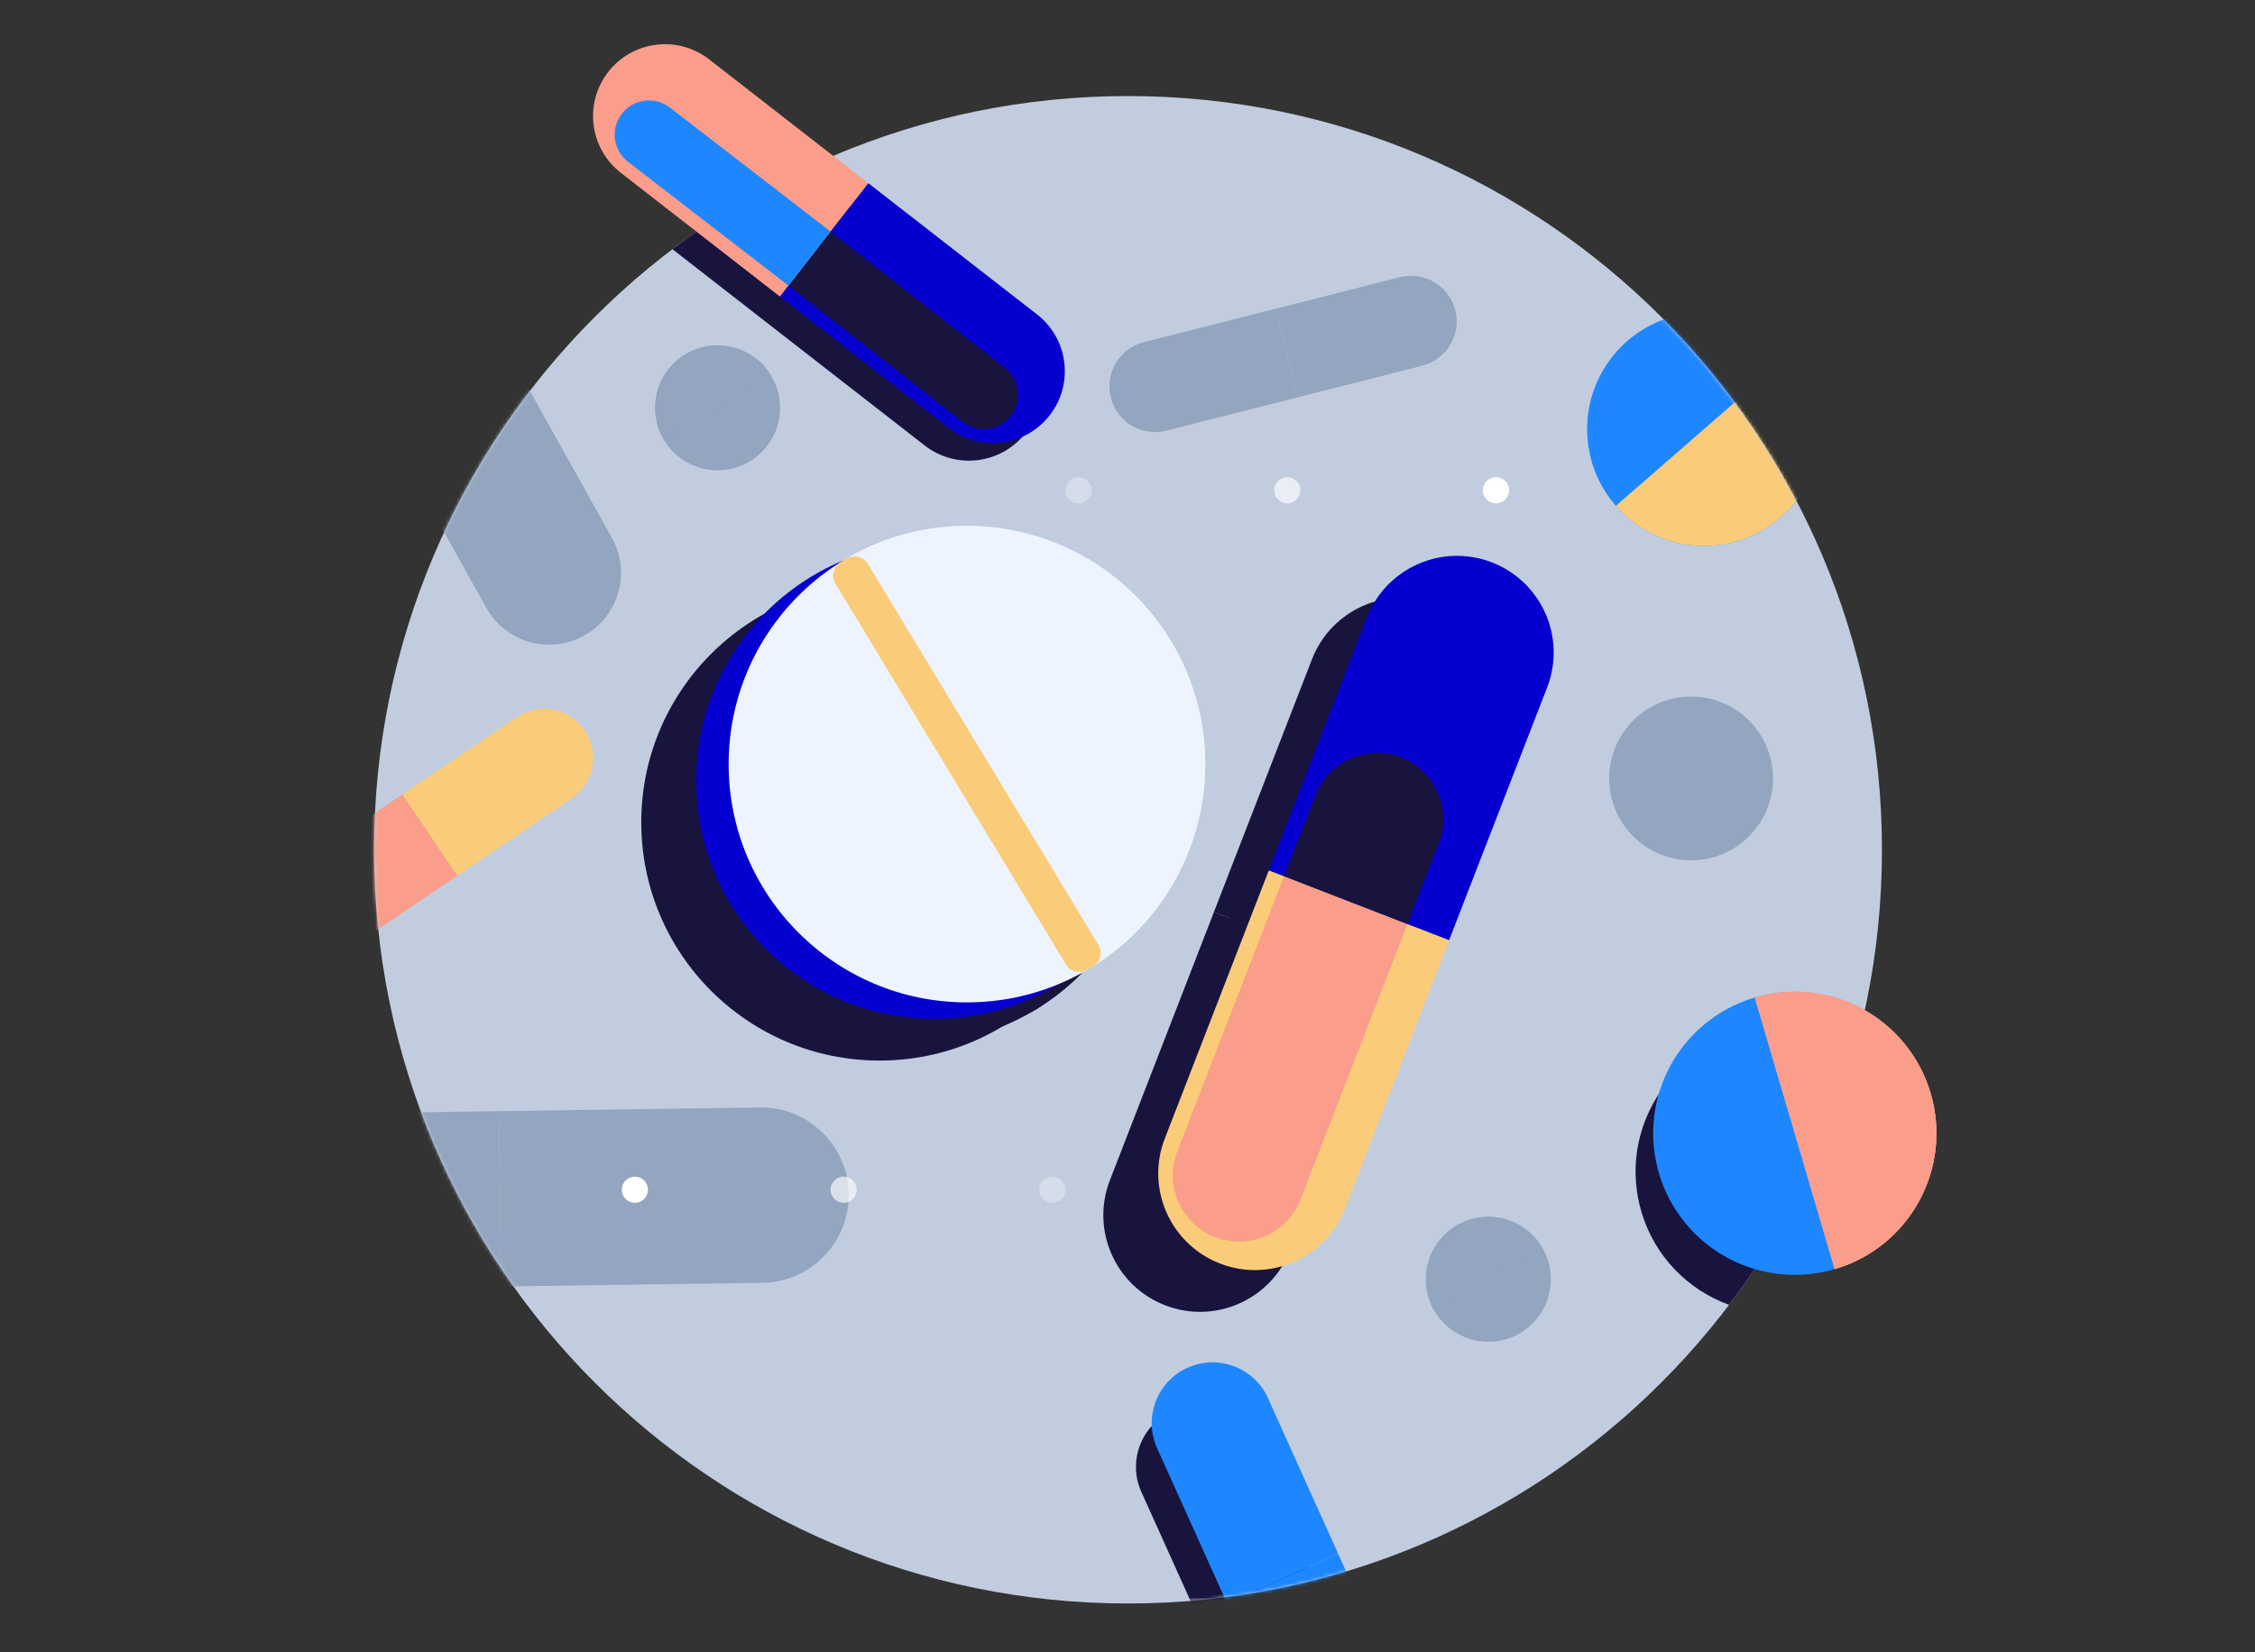 <svg width="640" height="469" viewBox="0 0 640 469" fill="none" xmlns="http://www.w3.org/2000/svg">
<rect x="0" y="0" width="640" height="469" fill="#333333" stroke="none"/>
<g clip-path="url(#clip0_4003_474)">
<path d="M320.149 455.221C438.325 455.221 534.125 359.42 534.125 241.244C534.125 123.068 438.325 27.268 320.149 27.268C201.973 27.268 106.172 123.068 106.172 241.244C106.172 359.42 201.973 455.221 320.149 455.221Z" fill="#C1CDDF"/>
<mask id="mask0_4003_474" style="mask-type:luminance" maskUnits="userSpaceOnUse" x="106" y="27" width="429" height="429">
<path d="M320.149 455.221C438.325 455.221 534.125 359.42 534.125 241.244C534.125 123.068 438.325 27.268 320.149 27.268C201.973 27.268 106.172 123.068 106.172 241.244C106.172 359.42 201.973 455.221 320.149 455.221Z" fill="white"/>
</mask>
<g mask="url(#mask0_4003_474)">
<path d="M216.341 364.178C230.087 363.987 241.07 352.686 240.879 338.944C240.689 325.198 229.387 314.215 215.645 314.406L141.575 315.446L142.275 365.219L216.345 364.178H216.341Z" fill="#93A5BF"/>
<path d="M47.247 341.657C47.438 355.403 58.739 366.387 72.481 366.196L142.271 365.219L141.571 315.446L71.781 316.423C58.035 316.614 47.052 327.916 47.243 341.657H47.247Z" fill="#93A5BF"/>
<path d="M479.958 244.235C492.798 244.235 503.206 233.826 503.206 220.986C503.206 208.147 492.798 197.738 479.958 197.738C467.118 197.738 456.71 208.147 456.71 220.986C456.71 233.826 467.118 244.235 479.958 244.235Z" fill="#93A5BF"/>
<path d="M422.417 380.91C432.21 380.91 440.148 372.972 440.148 363.179C440.148 353.386 432.21 345.447 422.417 345.447C412.624 345.447 404.686 353.386 404.686 363.179C404.686 372.972 412.624 380.91 422.417 380.91Z" fill="#93A5BF"/>
<path d="M407.316 372.476C402.181 364.138 404.78 353.218 413.119 348.083C421.457 342.948 432.377 345.547 437.512 353.886" fill="#93A5BF"/>
<path d="M203.667 133.515C213.46 133.515 221.398 125.577 221.398 115.784C221.398 105.991 213.46 98.052 203.667 98.052C193.874 98.052 185.936 105.991 185.936 115.784C185.936 125.577 193.874 133.515 203.667 133.515Z" fill="#93A5BF"/>
<path d="M188.571 125.077C183.436 116.738 186.035 105.818 194.373 100.683C202.712 95.548 213.632 98.148 218.767 106.486" fill="#93A5BF"/>
<path d="M138.039 172.568C143.533 182.406 155.961 185.928 165.799 180.434C175.638 174.94 179.159 162.512 173.665 152.674L144.06 99.652L108.434 119.546L138.039 172.568Z" fill="#93A5BF"/>
<path d="M88.407 41.832C78.569 47.326 75.047 59.754 80.541 69.592L108.433 119.546L144.06 99.652L116.168 49.698C110.674 39.859 98.245 36.338 88.407 41.832Z" fill="#93A5BF"/>
<path d="M79.88 248.738C73.504 253.046 71.832 261.707 76.144 268.083C80.452 274.458 89.113 276.13 95.489 271.818L129.838 248.593L114.234 225.513L79.884 248.738H79.88Z" fill="#FA9D8A"/>
<path d="M483.622 154.996C501.943 154.996 516.794 140.144 516.794 121.823C516.794 103.503 501.943 88.651 483.622 88.651C465.301 88.651 450.449 103.503 450.449 121.823C450.449 140.144 465.301 154.996 483.622 154.996Z" fill="#1E87FF"/>
<path d="M508.632 100.038C520.665 113.853 519.22 134.806 505.406 146.839C491.592 158.872 470.638 157.427 458.605 143.613" fill="#FACC79"/>
<path d="M165.933 207.372C161.625 200.997 152.964 199.324 146.588 203.637L114.225 225.517L129.829 248.597L162.193 226.717C168.569 222.409 170.241 213.748 165.928 207.372H165.933Z" fill="#FACC79"/>
<path d="M324.635 97.139C317.696 98.902 313.501 105.955 315.26 112.894C317.023 119.833 324.076 124.027 331.015 122.269L368.409 112.771L362.024 87.642L324.63 97.139H324.635Z" fill="#93A5BF"/>
<path d="M413.024 88.064C411.26 81.125 404.208 76.931 397.269 78.69L362.033 87.637L368.418 112.767L403.653 103.819C410.592 102.056 414.787 95.003 413.028 88.064H413.024Z" fill="#93A5BF"/>
<path d="M332.574 400.709C323.881 404.626 320.013 414.851 323.931 423.544L343.825 467.677L375.303 453.49L355.408 409.357C351.491 400.664 341.267 396.797 332.574 400.714V400.709Z" fill="#19143E"/>
<path d="M369.409 502.094C373.326 510.788 383.55 514.655 392.243 510.738C400.936 506.82 404.804 496.596 400.886 487.903L379.77 441.061L348.292 455.248L369.409 502.09V502.094Z" fill="#1E87FF"/>
<path d="M337.045 388.285C328.352 392.202 324.485 402.427 328.402 411.12L348.297 455.253L379.774 441.066L359.88 396.933C355.963 388.24 345.738 384.373 337.045 388.29V388.285Z" fill="#1E87FF"/>
</g>
<path d="M493.05 294.093C471.761 300.355 459.578 322.69 465.84 343.979C469.593 356.739 479.122 366.228 490.737 370.431C506.751 349.319 518.934 325.139 526.255 298.933C516.766 292.78 504.747 290.649 493.05 294.093Z" fill="#19143E"/>
<path d="M509.382 361.915C531.572 361.915 549.562 343.926 549.562 321.735C549.562 299.545 531.572 281.556 509.382 281.556C487.191 281.556 469.202 299.545 469.202 321.735C469.202 343.926 487.191 361.915 509.382 361.915Z" fill="#1E87FF"/>
<path d="M498.049 283.187C519.338 276.925 541.673 289.108 547.935 310.398C554.197 331.687 542.014 354.022 520.724 360.284" fill="#FA9D8A"/>
<path d="M498.049 283.187C519.338 276.925 541.673 289.108 547.935 310.398C554.197 331.687 542.014 354.022 520.724 360.284" fill="#FA9D8A"/>
<path d="M498.049 283.187C519.338 276.925 541.673 289.108 547.935 310.398C554.197 331.687 542.014 354.022 520.724 360.284" fill="#FA9D8A"/>
<path d="M214.532 89.186L262.459 126.48C271.352 133.401 284.171 131.802 291.092 122.909C298.013 114.016 296.413 101.197 287.52 94.276L239.593 56.982L228.091 48.029C214.868 54.341 202.394 61.971 190.843 70.746L214.536 89.182L214.532 89.186Z" fill="#19143E"/>
<path d="M269.275 121.482C278.168 128.403 290.987 126.803 297.908 117.91C304.829 109.017 303.229 96.198 294.336 89.277L246.409 51.983L221.348 84.188L269.275 121.482Z" fill="#0500D0"/>
<path d="M237.166 66.842L235.712 65.72L223.77 81.07L225.224 82.193L273.228 119.773C277.468 123.072 283.576 122.309 286.875 118.069C290.174 113.829 289.41 107.722 285.171 104.423L237.166 66.842Z" fill="#19143E"/>
<path d="M172.621 20.419C165.7 29.312 167.299 42.131 176.192 49.052L221.348 84.188L246.409 51.983L201.253 16.847C192.36 9.927 179.541 11.526 172.621 20.419Z" fill="#FA9D8A"/>
<path d="M235.717 65.725L190.153 30.562C185.913 27.263 179.806 28.026 176.506 32.266C173.207 36.506 173.971 42.613 178.211 45.912L223.775 81.075L235.717 65.725Z" fill="#1E87FF"/>
<path d="M315.003 335.059C309.523 349.187 316.534 365.082 330.667 370.563C344.795 376.043 360.69 369.031 366.171 354.899L395.694 278.756L344.531 258.917L315.008 335.059H315.003Z" fill="#19143E"/>
<path d="M383.861 274.167L348.848 260.589L338.742 286.654L318.539 338.758C314.79 348.428 319.588 359.302 329.258 363.051C338.928 366.8 349.803 362.001 353.552 352.336L373.755 300.232L383.861 274.167Z" fill="#19143E"/>
<path d="M407.85 171.518C393.722 166.038 377.826 173.05 372.346 187.182L344.526 258.921L395.689 278.761L423.509 207.022C428.989 192.894 421.978 176.998 407.845 171.518H407.85Z" fill="#19143E"/>
<path d="M382.071 226.848C372.401 223.099 361.527 227.898 357.778 237.563L348.849 260.589L383.862 274.167L392.791 251.141C396.54 241.471 391.741 230.597 382.071 226.848Z" fill="#19143E"/>
<path d="M249.628 301.087C286.977 301.087 317.254 270.809 317.254 233.46C317.254 196.111 286.977 165.833 249.628 165.833C212.278 165.833 182.001 196.111 182.001 233.46C182.001 270.809 212.278 301.087 249.628 301.087Z" fill="#19143E"/>
<path d="M258.839 296.429C296.188 296.429 326.465 266.151 326.465 228.802C326.465 191.453 296.188 161.175 258.839 161.175C221.489 161.175 191.212 191.453 191.212 228.802C191.212 266.151 221.489 296.429 258.839 296.429Z" fill="#19143E"/>
<path d="M223.83 170.941C255.785 151.61 297.364 161.839 316.695 193.798C336.026 225.753 325.797 267.332 293.838 286.663" fill="#19143E"/>
<path d="M286.944 285.682C288.194 287.745 290.866 288.413 292.952 287.195C293.247 287.022 293.547 286.845 293.842 286.668C294.138 286.491 294.433 286.309 294.724 286.127C296.769 284.846 297.423 282.169 296.174 280.106L230.728 171.932C229.478 169.869 226.806 169.201 224.721 170.418C224.425 170.591 224.125 170.768 223.83 170.946C223.535 171.123 223.239 171.305 222.948 171.486C220.904 172.768 220.249 175.444 221.499 177.507L286.944 285.682Z" fill="#19143E"/>
<path d="M265.214 289.231C302.563 289.231 332.84 258.954 332.84 221.604C332.84 184.255 302.563 153.978 265.214 153.978C227.864 153.978 197.587 184.255 197.587 221.604C197.587 258.954 227.864 289.231 265.214 289.231Z" fill="#0500D0"/>
<path d="M274.424 284.573C311.774 284.573 342.051 254.296 342.051 216.946C342.051 179.597 311.774 149.32 274.424 149.32C237.075 149.32 206.798 179.597 206.798 216.946C206.798 254.296 237.075 284.573 274.424 284.573Z" fill="#EEF4FE"/>
<path d="M239.416 159.085C271.371 139.754 312.95 149.983 332.281 181.943C351.612 213.897 341.383 255.477 309.424 274.808" fill="#EEF4FE"/>
<path d="M302.534 273.826C303.784 275.889 306.456 276.557 308.542 275.339C308.837 275.167 309.137 274.989 309.432 274.812C309.728 274.635 310.023 274.453 310.314 274.271C312.359 272.99 313.013 270.313 311.763 268.25L246.318 160.076C245.068 158.013 242.396 157.345 240.311 158.563C240.015 158.735 239.715 158.913 239.42 159.09C239.125 159.267 238.829 159.449 238.538 159.631C236.493 160.912 235.839 163.589 237.089 165.652L302.534 273.826Z" fill="#FACC79"/>
<path d="M330.59 323.203C325.11 337.331 332.121 353.227 346.254 358.707C360.382 364.187 376.277 357.175 381.757 343.043L411.281 266.901L360.118 247.061L330.594 323.203H330.59Z" fill="#FACC79"/>
<path d="M399.448 262.311L364.435 248.733L354.329 274.798L334.126 326.902C330.377 336.572 335.175 347.446 344.845 351.195C354.515 354.944 365.39 350.146 369.139 340.48L389.342 288.376L399.448 262.311Z" fill="#FA9D8A"/>
<path d="M423.437 159.662C409.309 154.182 393.413 161.194 387.933 175.326L360.113 247.065L411.276 266.905L439.096 195.166C444.576 181.038 437.564 165.143 423.432 159.662H423.437Z" fill="#0500D0"/>
<path d="M397.658 214.992C387.988 211.243 377.114 216.042 373.365 225.708L364.436 248.733L399.449 262.311L408.378 239.286C412.127 229.616 407.328 218.741 397.658 214.992Z" fill="#19143E"/>
<path d="M180.191 341.471C182.242 341.471 183.904 339.809 183.904 337.758C183.904 335.708 182.242 334.046 180.191 334.046C178.141 334.046 176.479 335.708 176.479 337.758C176.479 339.809 178.141 341.471 180.191 341.471Z" fill="white"/>
<path opacity="0.66" d="M239.429 341.471C241.48 341.471 243.142 339.809 243.142 337.758C243.142 335.708 241.48 334.046 239.429 334.046C237.379 334.046 235.717 335.708 235.717 337.758C235.717 339.809 237.379 341.471 239.429 341.471Z" fill="white"/>
<path opacity="0.33" d="M298.672 341.471C300.722 341.471 302.384 339.809 302.384 337.758C302.384 335.708 300.722 334.046 298.672 334.046C296.621 334.046 294.959 335.708 294.959 337.758C294.959 339.809 296.621 341.471 298.672 341.471Z" fill="white"/>
<path opacity="0.33" d="M306.103 142.894C308.154 142.894 309.816 141.232 309.816 139.182C309.816 137.131 308.154 135.469 306.103 135.469C304.053 135.469 302.391 137.131 302.391 139.182C302.391 141.232 304.053 142.894 306.103 142.894Z" fill="white"/>
<path opacity="0.66" d="M365.342 142.894C367.392 142.894 369.054 141.232 369.054 139.182C369.054 137.131 367.392 135.469 365.342 135.469C363.291 135.469 361.629 137.131 361.629 139.182C361.629 141.232 363.291 142.894 365.342 142.894Z" fill="white"/>
<path d="M424.584 142.894C426.634 142.894 428.296 141.232 428.296 139.182C428.296 137.131 426.634 135.469 424.584 135.469C422.533 135.469 420.871 137.131 420.871 139.182C420.871 141.232 422.533 142.894 424.584 142.894Z" fill="white"/>
</g>
<defs>
<clipPath id="clip0_4003_474">
<rect width="640" height="469" fill="white"/>
</clipPath>
</defs>
</svg>
